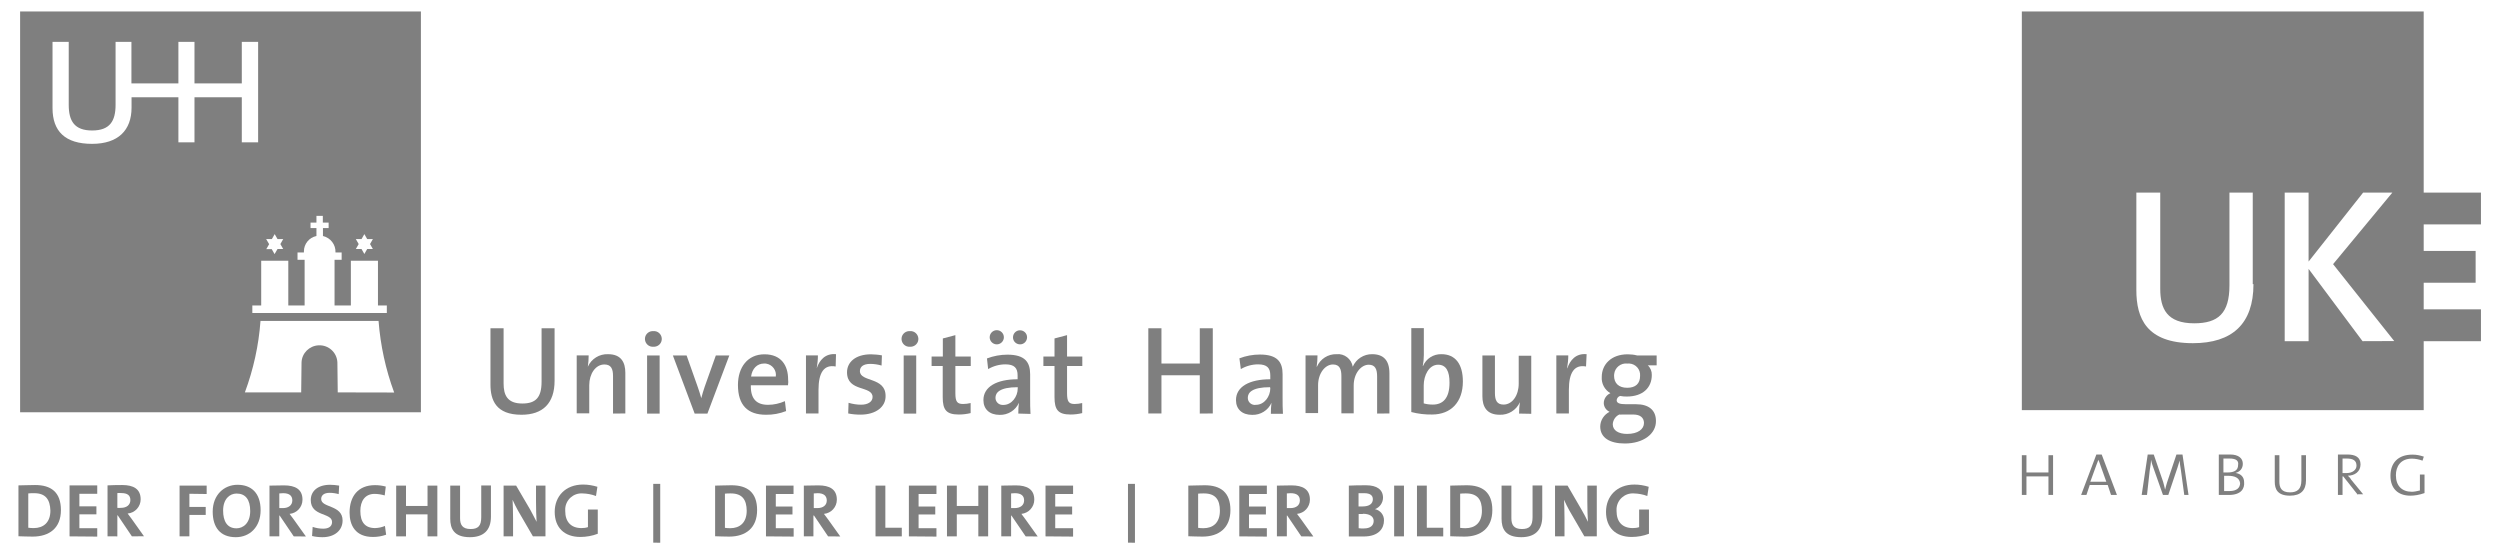 <?xml version="1.0" encoding="utf-8"?>
<!-- Generator: Adobe Illustrator 26.0.3, SVG Export Plug-In . SVG Version: 6.00 Build 0)  -->
<svg version="1.1" id="Ebene_2_00000026157072197359036360000015377827015065078699_"
	 xmlns="http://www.w3.org/2000/svg" xmlns:xlink="http://www.w3.org/1999/xlink" x="0px" y="0px" viewBox="0 0 211.33 46.89"
	 style="enable-background:new 0 0 211.33 46.89;" xml:space="preserve">
<style type="text/css">
	.st0{clip-path:url(#SVGID_00000026865417716081651830000006757520186205657784_);}
	.st1{fill:#7F7F7F;}
</style>
<g>
	<g>
		<defs>
			<rect id="SVGID_1_" x="170.91" y="0.97" width="38.81" height="40.93"/>
		</defs>
		<clipPath id="SVGID_00000014629931057364159830000016769679620771208585_">
			<use xlink:href="#SVGID_1_"  style="overflow:visible;"/>
		</clipPath>
		<g id="svg_2" style="clip-path:url(#SVGID_00000014629931057364159830000016769679620771208585_);">
			<path id="svg_3" class="st1" d="M209.72,18.97v-2.69h-4.84V0.81h-33.97v33.86h33.97v-5.83h4.84v-2.69h-4.84V23.9h4.39v-2.69
				h-4.39v-2.24H209.72z M190.49,24.02c0,3.36-1.8,4.99-5.12,4.99c-3.94,0-4.78-2.13-4.78-4.49v-8.24h2.02v8.13
				c0,1.68,0.56,2.92,2.87,2.92c2.02,0,2.98-0.84,2.98-3.2v-7.85h1.97v7.74C190.43,24.02,190.49,24.02,190.49,24.02z M199.71,28.84
				l-4.56-6.11v6.11h-2.02V16.28h2.02v5.83l4.61-5.83h2.47l-5.01,6.05l5.17,6.5L199.71,28.84L199.71,28.84z"/>
			<path id="svg_4" class="st1" d="M173.16,41.84v-1.57h-1.86v1.57h-0.39v-3.36h0.39v1.46h1.86v-1.46h0.39v3.36H173.16z"/>
			<path id="svg_5" class="st1" d="M177.55,39.32c-0.06-0.17-0.11-0.34-0.17-0.45c-0.06,0.17-0.11,0.28-0.17,0.45l-0.51,1.4h1.35
				L177.55,39.32z M178.45,41.84L178.17,41h-1.52l-0.28,0.84h-0.45l1.29-3.42h0.45l1.29,3.42
				C178.95,41.84,178.45,41.84,178.45,41.84z"/>
			<path id="svg_6" class="st1" d="M184.64,41.84l-0.28-2.07c-0.06-0.39-0.11-0.67-0.11-0.84c-0.06,0.17-0.11,0.34-0.17,0.56
				l-0.79,2.35h-0.45l-0.79-2.24c-0.11-0.28-0.17-0.5-0.22-0.73c0,0.28-0.06,0.56-0.11,0.9l-0.23,2.07h-0.45l0.51-3.42h0.51
				l0.79,2.3c0.06,0.17,0.11,0.45,0.17,0.67c0.06-0.22,0.11-0.45,0.17-0.62l0.79-2.35h0.51l0.51,3.42
				C185,41.84,184.64,41.84,184.64,41.84z"/>
			<path id="svg_7" class="st1" d="M188.35,40.22c-0.06,0-0.22,0-0.34,0v1.29c0.11,0,0.34,0,0.45,0c0.62,0,0.9-0.28,0.9-0.67
				C189.3,40.39,188.91,40.22,188.35,40.22z M188.46,38.76c-0.17,0-0.34,0-0.51,0v1.18c0.11,0,0.17,0,0.34,0
				c0.62,0,0.9-0.22,0.9-0.62C189.25,38.98,189.08,38.76,188.46,38.76z M188.4,41.84c-0.22,0-0.51,0-0.84,0v-3.42
				c0.22,0,0.56,0,0.96,0c0.73,0,1.07,0.34,1.07,0.78c0,0.39-0.22,0.67-0.62,0.78c0.45,0.06,0.73,0.34,0.73,0.78
				C189.75,41.28,189.47,41.84,188.4,41.84z"/>
			<path id="svg_8" class="st1" d="M193.58,41.9c-1.07,0-1.29-0.56-1.29-1.18v-2.24h0.39v2.24c0,0.5,0.17,0.9,0.9,0.9
				c0.62,0,0.96-0.28,0.96-1.01v-2.13h0.39v2.13C194.93,41.45,194.48,41.9,193.58,41.9z"/>
			<path id="svg_9" class="st1" d="M198.36,38.76c-0.11,0-0.22,0-0.34,0v1.23c0.06,0,0.17,0,0.34,0c0.51,0,0.84-0.28,0.84-0.62
				C199.2,38.93,198.92,38.76,198.36,38.76z M199.32,41.84l-1.24-1.57h-0.06v1.57h-0.39v-3.42c0.22,0,0.45,0,0.79,0
				c0.68,0,1.12,0.22,1.12,0.84s-0.51,0.95-1.07,0.95c0.11,0.11,0.22,0.22,0.28,0.34l1.01,1.23h-0.45v0.06H199.32z"/>
			<path id="svg_10" class="st1" d="M203.76,41.9c-1.07,0-1.69-0.62-1.69-1.68c0-1.07,0.62-1.79,1.86-1.79
				c0.34,0,0.62,0.06,0.96,0.17l-0.11,0.34c-0.28-0.11-0.62-0.17-0.9-0.17c-0.96,0-1.35,0.67-1.35,1.4c0,0.9,0.51,1.4,1.35,1.4
				c0.23,0,0.45-0.06,0.68-0.11v-1.35h0.39v1.57C204.49,41.84,204.1,41.9,203.76,41.9z"/>
		</g>
	</g>
</g>
<g id="UHH-Logo_2010">
	<path class="st1" d="M44.08,35.06c-2.16,0-2.62-1.24-2.62-2.56v-4.75h1.11v4.67c0,0.96,0.3,1.69,1.58,1.69
		c1.12,0,1.63-0.49,1.63-1.84v-4.52h1.1v4.43C46.88,34.1,45.88,35.06,44.08,35.06z"/>
	<path class="st1" d="M51.82,34.96v-3.18c0-0.61-0.17-0.97-0.73-0.97c-0.74,0-1.28,0.78-1.28,1.76v2.37h-1.06v-4.9h1.01
		c0,0.32-0.02,0.64-0.07,0.96l0,0c0.3-0.67,0.98-1.09,1.71-1.06c1.12,0,1.46,0.71,1.46,1.57v3.44L51.82,34.96z"/>
	<path class="st1" d="M55.23,29.31c-0.37,0.03-0.68-0.25-0.71-0.61c-0.03-0.37,0.25-0.68,0.61-0.71c0.03,0,0.06,0,0.1,0
		c0.37-0.03,0.68,0.25,0.71,0.61c0.03,0.37-0.25,0.68-0.61,0.71C55.29,29.31,55.26,29.31,55.23,29.31z M54.7,34.96v-4.91h1.06v4.91
		H54.7z"/>
	<path class="st1" d="M59.8,34.96h-1.08l-1.84-4.91h1.16l0.92,2.6c0.12,0.34,0.23,0.68,0.32,1.01l0,0c0.08-0.31,0.18-0.65,0.29-0.97
		l0.94-2.64h1.14L59.8,34.96z"/>
	<path class="st1" d="M66.61,32.57h-3.14c-0.03,1.14,0.48,1.65,1.45,1.65c0.49,0,0.98-0.11,1.43-0.31l0.1,0.84
		c-0.54,0.21-1.12,0.32-1.7,0.31c-1.53,0-2.37-0.79-2.37-2.52c0-1.48,0.81-2.59,2.24-2.59s2,0.96,2,2.12
		C66.64,32.21,66.64,32.38,66.61,32.57z M64.59,30.73c-0.59,0-1.01,0.43-1.1,1.1h2.09c0.08-0.52-0.29-1.01-0.81-1.09
		C64.71,30.73,64.65,30.72,64.59,30.73L64.59,30.73z"/>
	<path class="st1" d="M70.64,30.98c-0.98-0.18-1.45,0.5-1.45,1.98v1.99h-1.06v-4.91h1.01c0,0.36-0.04,0.73-0.1,1.09l0,0
		c0.22-0.66,0.71-1.28,1.63-1.19L70.64,30.98z"/>
	<path class="st1" d="M72.74,35.05c-0.35,0-0.7-0.03-1.04-0.1l0.03-0.9c0.34,0.1,0.7,0.16,1.06,0.16c0.58,0,0.97-0.25,0.97-0.65
		c0-0.99-2.16-0.4-2.16-2.09c0-0.85,0.71-1.52,2.03-1.52c0.31,0.01,0.62,0.03,0.92,0.09l-0.03,0.86c-0.31-0.09-0.63-0.14-0.96-0.14
		c-0.58,0-0.87,0.24-0.87,0.61c0,0.95,2.17,0.47,2.17,2.1C74.88,34.38,74.05,35.05,72.74,35.05z"/>
	<path class="st1" d="M76.92,29.31c-0.37,0.03-0.68-0.25-0.71-0.61c-0.03-0.37,0.25-0.68,0.61-0.71c0.03,0,0.06,0,0.1,0
		c0.37-0.03,0.68,0.25,0.71,0.61c0.03,0.37-0.25,0.68-0.61,0.71C76.99,29.31,76.95,29.31,76.92,29.31z M76.39,34.96v-4.91h1.06v4.91
		H76.39z"/>
	<path class="st1" d="M81.05,35.04c-1.06,0-1.36-0.4-1.36-1.47v-2.63h-0.94v-0.8h0.95v-1.53l1.06-0.28v1.81h1.3v0.8h-1.3v2.3
		c0,0.71,0.15,0.91,0.65,0.91c0.22,0,0.43-0.03,0.64-0.08v0.85C81.72,35,81.39,35.04,81.05,35.04z"/>
	<path class="st1" d="M86.08,34.96c0-0.3,0.01-0.61,0.05-0.91l0,0c-0.28,0.64-0.93,1.04-1.63,1.02c-0.84,0-1.37-0.47-1.37-1.25
		c0-1.13,1.13-1.76,2.89-1.76v-0.33c0-0.61-0.26-0.93-1.03-0.93c-0.51,0-1.02,0.14-1.46,0.4l-0.1-0.9c0.55-0.21,1.14-0.32,1.73-0.32
		c1.5,0,1.92,0.65,1.92,1.66v2.01c0,0.42,0,0.93,0.03,1.34L86.08,34.96z M84.26,29.11c-0.33,0-0.6-0.27-0.6-0.6s0.27-0.6,0.6-0.6
		s0.6,0.27,0.6,0.6S84.59,29.11,84.26,29.11L84.26,29.11z M86.03,32.73c-1.54,0-1.88,0.47-1.88,0.89c-0.01,0.33,0.26,0.6,0.58,0.61
		c0.03,0,0.06,0,0.09,0c0.71,0,1.21-0.71,1.21-1.39V32.73z M86.23,29.11c-0.33,0-0.6-0.26-0.6-0.59s0.26-0.6,0.59-0.6
		c0.33,0,0.6,0.26,0.6,0.59S86.56,29.11,86.23,29.11h-0.01H86.23z"/>
	<path class="st1" d="M90.5,35.04c-1.06,0-1.36-0.4-1.36-1.47v-2.63H88.2v-0.8h0.94v-1.53l1.06-0.28v1.81h1.29v0.8H90.2v2.3
		c0,0.71,0.15,0.91,0.64,0.91c0.22,0,0.43-0.03,0.64-0.08v0.85C91.16,35,90.83,35.04,90.5,35.04z"/>
	<path class="st1" d="M101.42,34.96v-3.24h-3.24v3.23h-1.11v-7.2h1.11v2.98h3.24v-2.98h1.1v7.2L101.42,34.96L101.42,34.96z"/>
	<path class="st1" d="M107.43,34.96c0-0.3,0.01-0.61,0.05-0.91l0,0c-0.28,0.64-0.93,1.04-1.63,1.02c-0.84,0-1.37-0.47-1.37-1.25
		c0-1.13,1.13-1.76,2.9-1.76v-0.33c0-0.61-0.26-0.93-1.03-0.93c-0.51,0-1.02,0.14-1.46,0.4l-0.12-0.91
		c0.55-0.21,1.14-0.32,1.73-0.32c1.5,0,1.92,0.65,1.92,1.66v2.01c0,0.42,0,0.93,0.03,1.34h-1.02V34.96z M107.36,32.73
		c-1.54,0-1.88,0.47-1.88,0.89c-0.01,0.33,0.25,0.6,0.58,0.61c0.04,0,0.07,0,0.11-0.01c0.71,0,1.21-0.71,1.21-1.39L107.36,32.73z"/>
	<path class="st1" d="M116.41,34.96v-3.13c0-0.61-0.15-1-0.71-1c-0.63,0-1.27,0.71-1.27,1.76v2.35h-1.04V31.8
		c0-0.55-0.12-0.99-0.71-0.99c-0.67,0-1.26,0.75-1.26,1.76v2.35h-1.06v-4.88h1.01c0,0.32-0.02,0.64-0.07,0.96h0.02
		c0.29-0.66,0.94-1.08,1.66-1.06c0.66-0.07,1.26,0.4,1.37,1.06c0.28-0.65,0.93-1.07,1.64-1.06c0.94,0,1.46,0.5,1.46,1.62v3.39
		L116.41,34.96z"/>
	<path class="st1" d="M121.05,35.04c-0.59,0.01-1.18-0.06-1.75-0.21v-7.09h1.06V30c0,0.32-0.03,0.63-0.09,0.94h0.02
		c0.26-0.62,0.88-1.02,1.56-1c1.17,0,1.81,0.83,1.81,2.31C123.66,33.96,122.68,35.04,121.05,35.04z M121.57,30.83
		c-0.79,0-1.22,0.92-1.22,1.75v1.52c0.25,0.07,0.51,0.1,0.77,0.1c0.84,0,1.41-0.52,1.41-1.84
		C122.54,31.37,122.23,30.83,121.57,30.83z"/>
	<path class="st1" d="M128.41,34.96c0-0.32,0.02-0.64,0.07-0.96l0,0c-0.3,0.67-0.98,1.09-1.71,1.06c-1.12,0-1.46-0.71-1.46-1.57
		v-3.44h1.06v3.18c0,0.61,0.17,0.97,0.73,0.97c0.74,0,1.28-0.78,1.28-1.76v-2.37h1.06v4.91L128.41,34.96z"/>
	<path class="st1" d="M134.07,30.98c-0.98-0.18-1.45,0.5-1.45,1.98v1.99h-1.06v-4.91h1.01c0,0.36-0.04,0.73-0.1,1.09h0.02
		c0.22-0.66,0.71-1.28,1.63-1.19L134.07,30.98z"/>
	<path class="st1" d="M137.35,37.49c-1.28,0-2.08-0.49-2.08-1.44c0.01-0.53,0.32-1,0.79-1.24c-0.29-0.13-0.48-0.41-0.49-0.73
		c0-0.37,0.23-0.7,0.56-0.84c-0.49-0.29-0.77-0.82-0.73-1.38c0-1.04,0.79-1.91,2.19-1.91c0.27,0,0.55,0.03,0.81,0.1h1.64v0.83h-0.75
		c0.23,0.21,0.35,0.51,0.34,0.82c0,1.06-0.74,1.82-2.12,1.82c-0.19,0-0.38-0.01-0.56-0.05c-0.16,0.05-0.27,0.19-0.29,0.35
		c0,0.25,0.22,0.35,0.81,0.35h0.84c1.06,0,1.67,0.5,1.67,1.41C140,36.66,138.93,37.49,137.35,37.49z M138.06,35.04h-0.92
		c-0.09,0.01-0.18,0.01-0.26,0c-0.32,0.15-0.53,0.47-0.55,0.82c0,0.53,0.49,0.82,1.21,0.82c0.92,0,1.43-0.4,1.43-0.93
		C138.96,35.32,138.67,35.04,138.06,35.04L138.06,35.04z M137.56,30.73c-0.55-0.06-1.05,0.34-1.11,0.89c0,0.05-0.01,0.09-0.01,0.14
		c0,0.64,0.4,1.02,1.11,1.02s1.09-0.35,1.09-1.01c0.04-0.54-0.36-1-0.9-1.04c-0.07-0.01-0.14,0-0.2,0.01L137.56,30.73z"/>
	<path class="st1" d="M1.7,0.97v33.88h33.88V0.97H1.7z M30.08,20.21h0.48l0.24-0.42l0.24,0.42h0.48l-0.24,0.42l0.24,0.42h-0.48
		l-0.24,0.42l-0.24-0.42h-0.48l0.24-0.42L30.08,20.21z M22.5,20.21h0.48l0.24-0.42l0.24,0.42h0.48l-0.24,0.42l0.24,0.42h-0.48
		l-0.25,0.43l-0.24-0.42h-0.46l0.24-0.42L22.5,20.21z M22.08,22.04h2.29v3.78h1.38v-3.86h-0.6v-0.62h0.54v-0.09
		c0-0.63,0.44-1.17,1.06-1.3v-0.67h-0.5v-0.46h0.5v-0.57h0.54v0.57h0.49v0.46H27.3v0.67c0.64,0.15,1.09,0.73,1.06,1.39h0.52v0.62
		h-0.6v3.86h1.38v-3.78h2.29v3.78h0.75v0.64H21.33v-0.64h0.75V22.04z M16.44,8.22v3.81h-1.36V8.22h-3.96V9.1
		c0,1.91-1.13,3.06-3.34,3.06c-2.27,0-3.34-1.06-3.34-3.02v-5.6h1.37v5.32c0,1.37,0.48,2.17,1.98,2.17s1.98-0.8,1.98-2.17V3.54h1.34
		v3.51h3.97V3.54h1.36v3.51h4V3.54h1.38v8.49h-1.38V8.22H16.44z M28.55,33.17l-0.03-2.54c-0.04-0.84-0.75-1.48-1.59-1.44
		c-0.78,0.04-1.41,0.66-1.44,1.44l-0.03,2.54H20.7c0.72-1.94,1.17-3.97,1.32-6.04H32c0.16,2.07,0.6,4.1,1.32,6.05L28.55,33.17z"/>
	<path class="st1" d="M2.76,45.36c-0.44,0-0.84-0.02-1.2-0.03v-4.3c0.35,0,0.86-0.03,1.41-0.03c1.33,0,2.18,0.59,2.18,2.12
		C5.15,44.64,4.17,45.36,2.76,45.36z M2.89,41.69c-0.19,0-0.35,0-0.5,0.02v2.9c0.15,0.02,0.3,0.03,0.46,0.03
		c0.81,0,1.41-0.46,1.41-1.48C4.23,42.24,3.87,41.69,2.89,41.69L2.89,41.69z"/>
	<path class="st1" d="M5.88,45.34v-4.31h2.34v0.71H6.71v1.06h1.44v0.68H6.71v1.17h1.51v0.71L5.88,45.34z"/>
	<path class="st1" d="M11.15,45.34l-1.2-1.78H9.92v1.78H9.09v-4.31C9.44,41.01,9.83,41,10.33,41c0.95,0,1.56,0.33,1.56,1.21
		c0,0.62-0.48,1.15-1.1,1.2c0.12,0.16,0.24,0.32,0.35,0.47l1.03,1.45L11.15,45.34z M10.25,41.68c-0.11-0.01-0.22-0.01-0.33,0v1.25
		c0.1,0.01,0.2,0.01,0.3,0c0.5,0,0.8-0.26,0.8-0.66S10.77,41.68,10.25,41.68z"/>
	<path class="st1" d="M16.01,41.74v1.11h1.38v0.68h-1.38v1.81h-0.83v-4.29h2.29v0.71L16.01,41.74z"/>
	<path class="st1" d="M19.93,45.41c-1.31,0-1.95-0.83-1.95-2.16c0-1.41,0.95-2.27,2.1-2.27s1.95,0.68,1.95,2.15
		C22.03,44.55,21.11,45.41,19.93,45.41z M20,41.72c-0.59,0-1.14,0.47-1.14,1.44c0,0.91,0.35,1.5,1.13,1.5
		c0.56,0,1.16-0.43,1.16-1.46C21.15,42.24,20.76,41.72,20,41.72z"/>
	<path class="st1" d="M24.83,45.34l-1.19-1.76h-0.03v1.76h-0.83v-4.29c0.35,0,0.74-0.02,1.23-0.02c0.95,0,1.56,0.33,1.56,1.21
		c0,0.62-0.47,1.14-1.09,1.2l0.35,0.47l1.03,1.44L24.83,45.34z M23.93,41.69c-0.11,0-0.22,0.01-0.32,0.02v1.24c0.06,0,0.17,0,0.3,0
		c0.49,0,0.8-0.25,0.8-0.65C24.71,41.9,24.45,41.69,23.93,41.69z"/>
	<path class="st1" d="M27.26,45.41c-0.3,0-0.59-0.03-0.88-0.1l0.05-0.77c0.29,0.1,0.59,0.15,0.9,0.15c0.42,0,0.74-0.17,0.74-0.56
		c0-0.82-1.8-0.44-1.8-1.86c0-0.76,0.6-1.29,1.63-1.29c0.26,0,0.52,0.03,0.77,0.07l-0.04,0.72c-0.25-0.07-0.51-0.11-0.77-0.11
		c-0.48,0-0.71,0.22-0.71,0.52c0,0.77,1.81,0.48,1.81,1.82C28.96,44.81,28.31,45.41,27.26,45.41z"/>
	<path class="st1" d="M31.53,45.39c-1.5,0-1.98-1-1.98-2.06c0-1.36,0.71-2.32,2.15-2.32c0.31,0,0.61,0.04,0.91,0.12l-0.09,0.75
		c-0.28-0.08-0.57-0.13-0.86-0.13c-0.8,0-1.2,0.6-1.2,1.44c0,0.94,0.39,1.45,1.25,1.45c0.29-0.01,0.57-0.07,0.83-0.18l0.1,0.74
		C32.28,45.33,31.91,45.39,31.53,45.39z"/>
	<path class="st1" d="M36.14,45.34v-1.86h-1.82v1.86h-0.83v-4.29h0.83v1.72h1.82v-1.72h0.83v4.29H36.14z"/>
	<path class="st1" d="M39.72,45.41c-1.36,0-1.66-0.74-1.66-1.56v-2.8h0.83v2.75c0,0.54,0.18,0.92,0.89,0.92c0.64,0,0.9-0.27,0.9-1
		v-2.68h0.82v2.63C41.5,44.85,40.85,45.41,39.72,45.41z"/>
	<path class="st1" d="M45.05,45.34l-1.26-2.17c-0.17-0.3-0.32-0.61-0.46-0.92c0.02,0.35,0.04,1.04,0.04,1.56v1.53h-0.8v-4.29h1.06
		l1.2,2.05c0.19,0.33,0.35,0.69,0.53,1.01c-0.03-0.43-0.05-1.19-0.05-1.72v-1.34h0.8v4.29L45.05,45.34z"/>
	<path class="st1" d="M50.38,41.93c-0.36-0.14-0.75-0.21-1.14-0.22c-0.76-0.05-1.41,0.53-1.46,1.28c0,0.07,0,0.14,0,0.21
		c0,0.91,0.49,1.44,1.37,1.44c0.19,0,0.37-0.02,0.55-0.08v-1.49h0.83v2.05c-0.47,0.18-0.97,0.27-1.47,0.27
		c-1.36,0-2.17-0.8-2.17-2.12s0.91-2.31,2.4-2.31c0.41,0,0.82,0.07,1.21,0.19L50.38,41.93z"/>
	<path class="st1" d="M55.22,45.87V40.9h0.59v4.98L55.22,45.87z"/>
	<path class="st1" d="M61.64,45.36c-0.44,0-0.83-0.02-1.19-0.03v-4.28c0.35,0,0.86-0.03,1.38-0.03c1.33,0,2.17,0.59,2.17,2.1
		S63.04,45.36,61.64,45.36z M61.78,41.71c-0.19,0-0.35,0-0.5,0.02v2.89c0.15,0.02,0.3,0.03,0.45,0.03c0.8,0,1.39-0.46,1.39-1.48
		C63.11,42.26,62.76,41.71,61.78,41.71z"/>
	<path class="st1" d="M64.75,45.34v-4.29h2.33v0.71h-1.5v1.06h1.41v0.67h-1.41v1.16h1.51v0.71L64.75,45.34z"/>
	<path class="st1" d="M70,45.34l-1.19-1.76h-0.05v1.76h-0.81v-4.29c0.34,0,0.74-0.02,1.23-0.02c0.95,0,1.56,0.33,1.56,1.21
		c0,0.62-0.47,1.14-1.09,1.2c0.12,0.16,0.24,0.32,0.35,0.47l1.03,1.44L70,45.34z M69.11,41.69c-0.11,0-0.22,0.01-0.32,0.02v1.24
		c0.06,0,0.17,0,0.3,0c0.5,0,0.8-0.25,0.8-0.65C69.88,41.9,69.62,41.69,69.11,41.69z"/>
	<path class="st1" d="M74.01,45.34v-4.29h0.83v3.56h1.39v0.73H74.01z"/>
	<path class="st1" d="M76.83,45.34v-4.29h2.33v0.71h-1.51v1.06h1.41v0.67h-1.41v1.16h1.51v0.71L76.83,45.34z"/>
	<path class="st1" d="M82.7,45.34v-1.86h-1.82v1.86h-0.83v-4.29h0.83v1.72h1.82v-1.72h0.83v4.29H82.7z"/>
	<path class="st1" d="M86.7,45.34l-1.2-1.76h-0.03v1.76h-0.83v-4.29c0.35,0,0.74-0.02,1.23-0.02c0.95,0,1.56,0.33,1.56,1.21
		c0,0.62-0.48,1.14-1.09,1.2l0.35,0.47l1.03,1.44L86.7,45.34z M85.79,41.69c-0.11,0-0.22,0.01-0.32,0.02v1.24c0.06,0,0.17,0,0.3,0
		c0.49,0,0.8-0.25,0.8-0.65S86.31,41.69,85.79,41.69L85.79,41.69z"/>
	<path class="st1" d="M88.38,45.34v-4.29h2.33v0.71H89.2v1.06h1.43v0.67H89.2v1.16h1.51v0.71L88.38,45.34z"/>
	<path class="st1" d="M95.35,45.87V40.9h0.59v4.98L95.35,45.87z"/>
	<path class="st1" d="M101.65,45.36c-0.44,0-0.83-0.02-1.2-0.03v-4.28c0.35,0,0.86-0.03,1.39-0.03c1.33,0,2.17,0.59,2.17,2.1
		S103.04,45.36,101.65,45.36z M101.78,41.71c-0.19,0-0.37,0-0.5,0.02v2.89c0.15,0.02,0.3,0.03,0.45,0.03c0.81,0,1.39-0.46,1.39-1.48
		C103.12,42.26,102.76,41.71,101.78,41.71z"/>
	<path class="st1" d="M104.76,45.34v-4.29h2.33v0.71h-1.51v1.06h1.43v0.67h-1.43v1.16h1.51v0.71L104.76,45.34z"/>
	<path class="st1" d="M110,45.34l-1.19-1.76h-0.03v1.76h-0.84v-4.29c0.34,0,0.73-0.02,1.23-0.02c0.95,0,1.56,0.33,1.56,1.21
		c0,0.62-0.47,1.14-1.09,1.2c0.12,0.16,0.24,0.32,0.35,0.47l1.03,1.44L110,45.34z M109.1,41.69c-0.11,0-0.21,0.01-0.32,0.02v1.24
		c0.06,0,0.17,0,0.3,0c0.5,0,0.8-0.25,0.8-0.65S109.62,41.69,109.1,41.69L109.1,41.69z"/>
	<path class="st1" d="M115.27,45.35c-0.26,0-0.71,0-1.25,0v-4.3c0.35-0.02,0.92-0.03,1.45-0.03c0.93,0,1.44,0.37,1.44,1.06
		c-0.01,0.43-0.28,0.81-0.68,0.96l0,0c0.45,0.09,0.78,0.5,0.76,0.96C116.99,44.64,116.57,45.35,115.27,45.35z M115.32,41.69
		c-0.17,0-0.34,0-0.48,0v1.12h0.35c0.56,0,0.86-0.23,0.86-0.61C116.05,41.9,115.85,41.69,115.32,41.69z M115.2,43.45
		c-0.06,0-0.27,0-0.35,0v1.2c0.15,0.02,0.3,0.03,0.45,0.02c0.54,0,0.82-0.25,0.82-0.64s-0.37-0.6-0.91-0.6L115.2,43.45L115.2,43.45z
		"/>
	<path class="st1" d="M117.85,45.34v-4.29h0.83v4.29H117.85z"/>
	<path class="st1" d="M119.78,45.34v-4.29h0.83v3.56H122v0.73H119.78z"/>
	<path class="st1" d="M123.79,45.36c-0.44,0-0.83-0.02-1.2-0.03v-4.28c0.35,0,0.86-0.03,1.39-0.03c1.33,0,2.17,0.59,2.17,2.1
		S125.19,45.36,123.79,45.36z M123.93,41.71c-0.19,0-0.35,0-0.5,0.02v2.89c0.15,0.02,0.3,0.03,0.45,0.03c0.81,0,1.39-0.46,1.39-1.48
		C125.27,42.26,124.91,41.71,123.93,41.71z"/>
	<path class="st1" d="M128.59,45.41c-1.36,0-1.66-0.74-1.66-1.56v-2.8h0.83v2.75c0,0.54,0.18,0.92,0.89,0.92c0.64,0,0.9-0.27,0.9-1
		v-2.68h0.82v2.63C130.37,44.85,129.72,45.41,128.59,45.41z"/>
	<path class="st1" d="M133.93,45.34l-1.26-2.17c-0.17-0.3-0.32-0.61-0.46-0.92c0.02,0.35,0.04,1.04,0.04,1.56v1.53h-0.8v-4.29h1.06
		l1.19,2.05c0.2,0.33,0.37,0.69,0.53,1.01c-0.03-0.43-0.05-1.19-0.05-1.72v-1.34h0.8v4.29L133.93,45.34z"/>
	<path class="st1" d="M139.25,41.93c-0.36-0.14-0.75-0.21-1.14-0.22c-0.76-0.05-1.41,0.53-1.46,1.28c0,0.07,0,0.14,0,0.21
		c0,0.91,0.49,1.44,1.37,1.44c0.18,0,0.37-0.02,0.54-0.08v-1.49h0.83v2.05c-0.47,0.18-0.96,0.27-1.46,0.27
		c-1.36,0-2.17-0.8-2.17-2.12s0.91-2.31,2.4-2.31c0.41,0,0.82,0.07,1.21,0.19L139.25,41.93z"/>
</g>
</svg>
